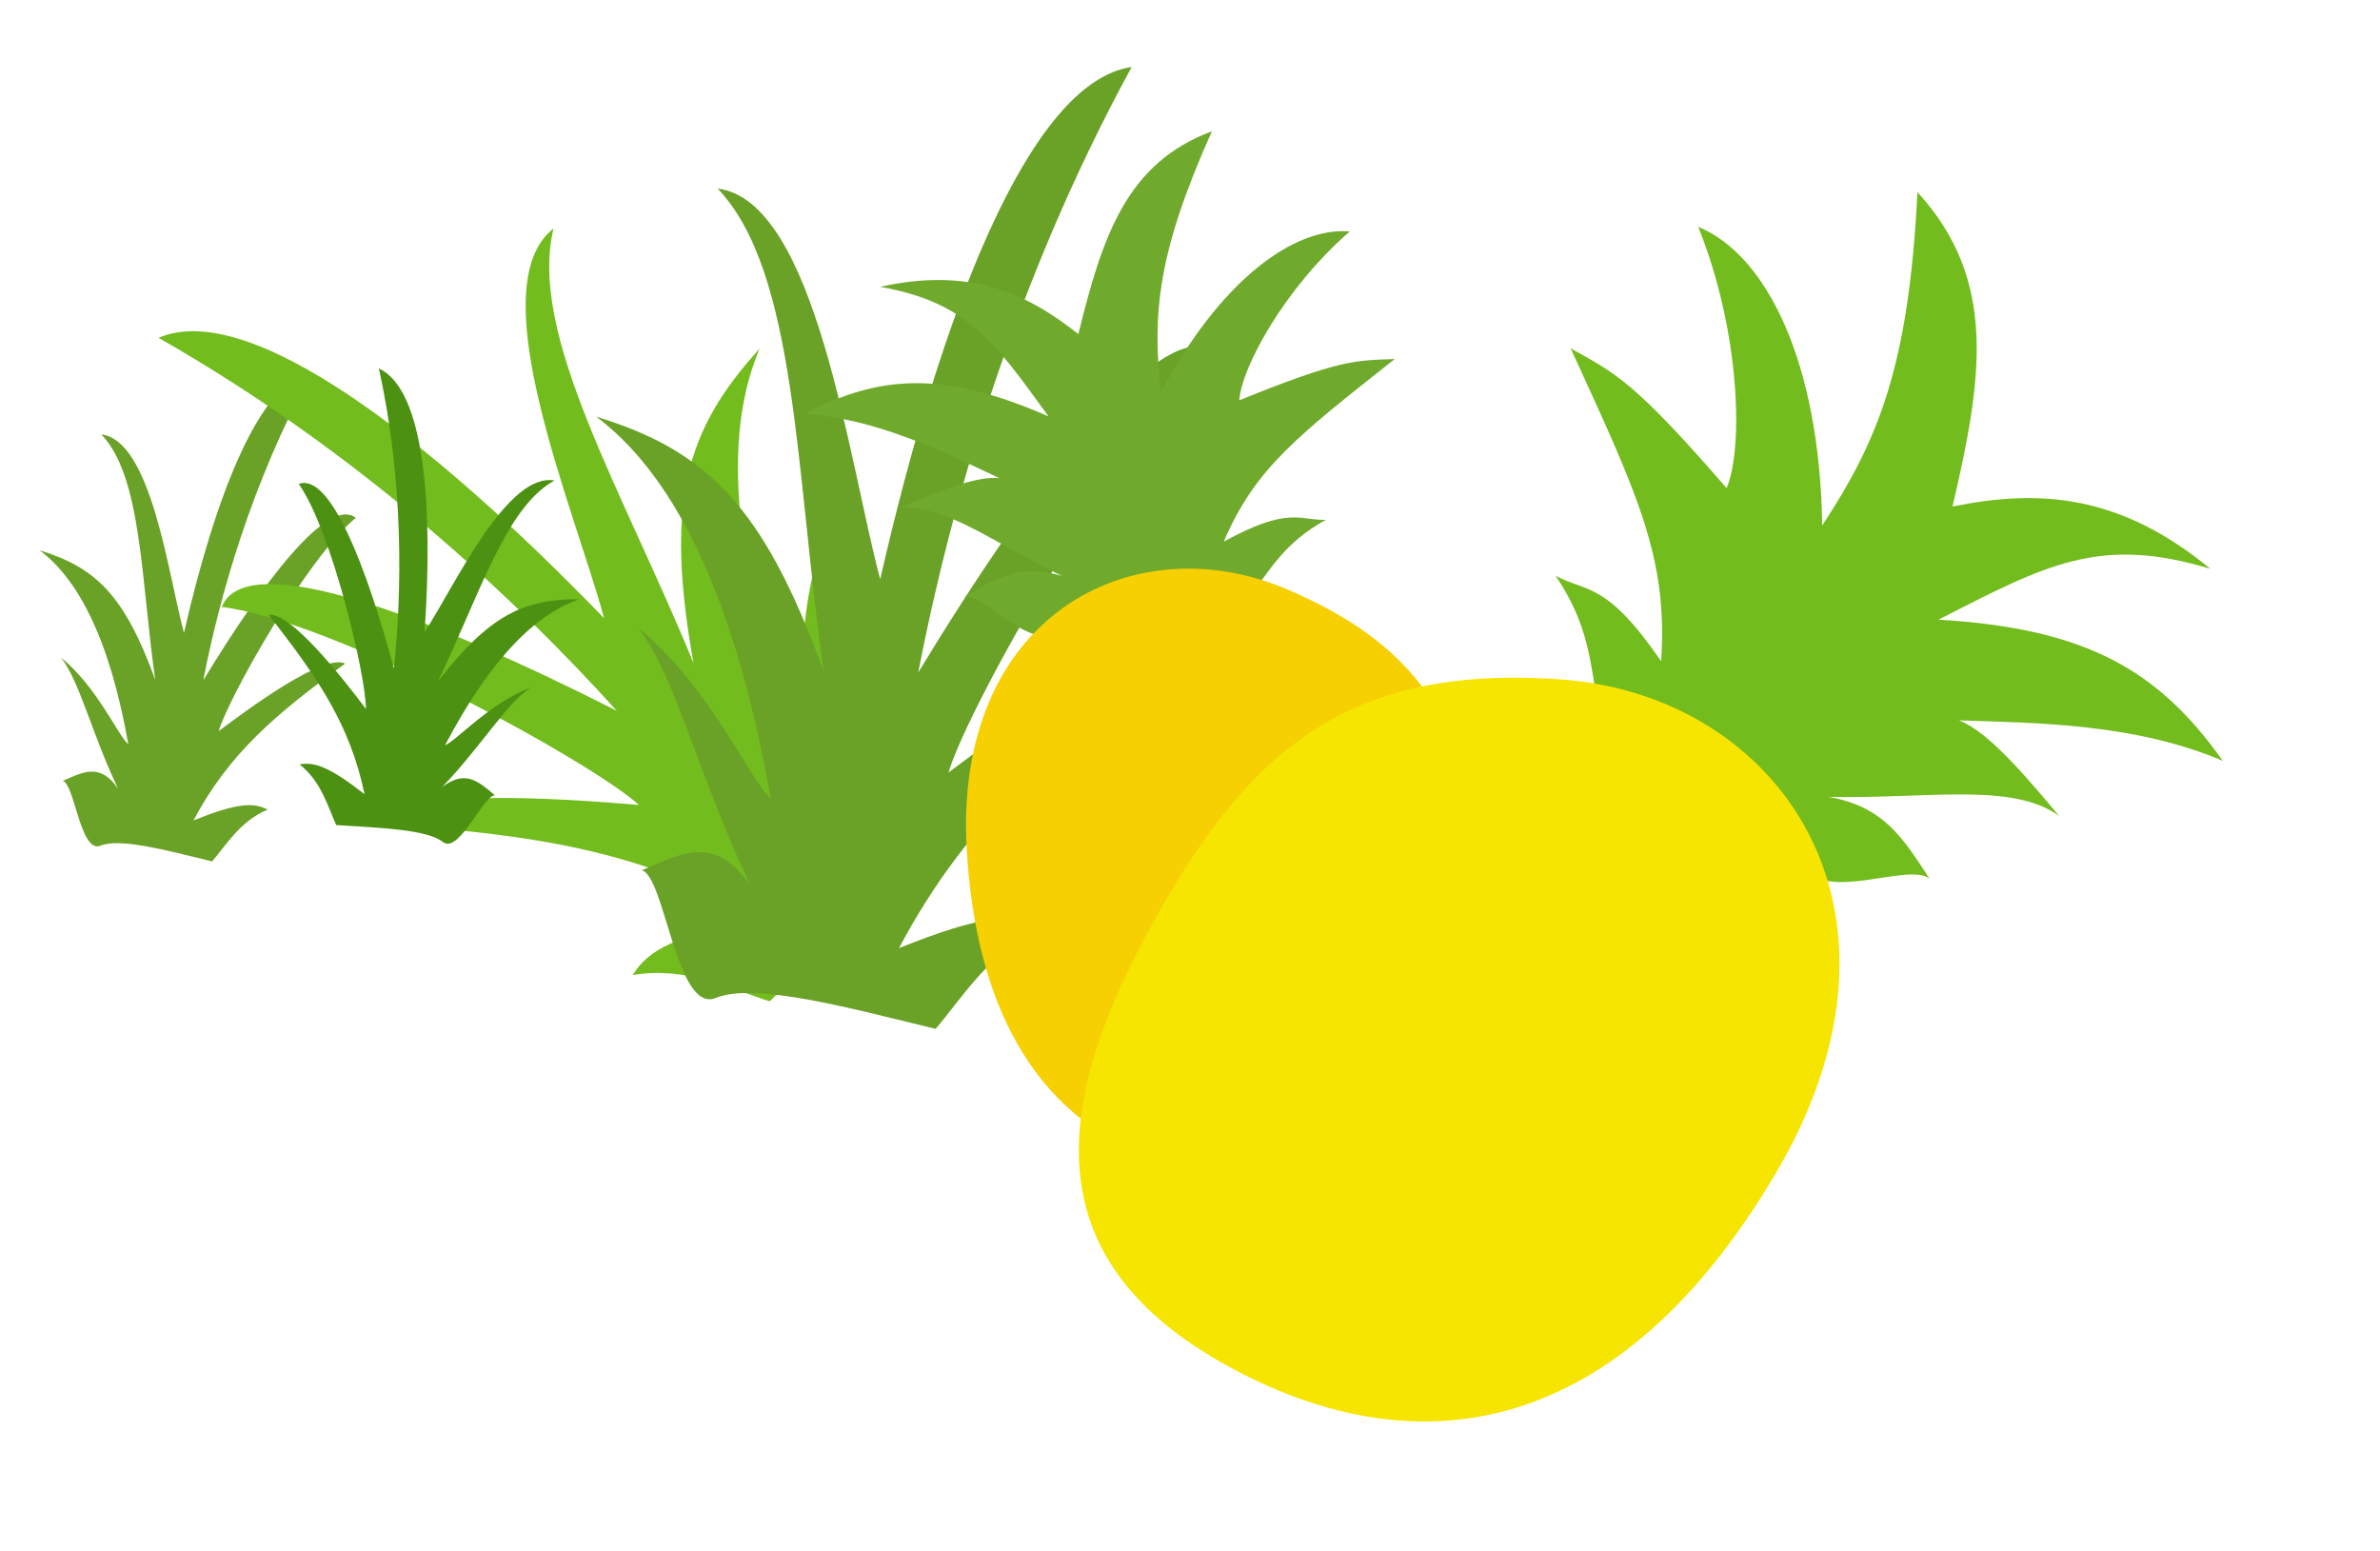 <svg xmlns="http://www.w3.org/2000/svg" width="520.994" height="339.5" viewBox="0 0 520.994 339.5">
  <g id="グループ_29729" data-name="グループ 29729" transform="translate(-99.445 -2262.931)">
    <path id="パス_3223" data-name="パス 3223" d="M22.145,108.975c-4.069,2.366-7.517-12.715-10.107-12.912,4.445-2.78,7.638-4.926,12.213,0C16.9,85.019,12.62,73.852,7.852,69.386c8.664,5.147,14.862,15.282,17.266,16.751C17.511,62.75,8.62,51.556,0,46.8c12.593,2,19.748,7.1,28.993,24.541C22.8,49.925,19.9,27.738,9.838,19.8c11.027-.19,18.641,28,23.955,40.513C36.335,30.377,42.47,3.206,53.562,0c-9.75,25.89-13.181,51.554-14.14,69.993,9.783-22.744,21.407-43.783,28.117-39.86-9.261,9.977-22.118,42.83-23.234,50.41,6.545-6.56,20.566-20.1,25.37-18.494C56.13,75.079,47.2,85.118,41.57,100.653c8.737-5.042,12.468-5.8,15.744-4.59-5.6,3.283-7.911,8.946-10.459,12.912C36.912,108,26.214,106.609,22.145,108.975Z" transform="translate(114.646 2337.038) rotate(8)" fill="#69a226"/>
    <path id="パス_3220" data-name="パス 3220" d="M46.5.456c-7.658-4.28-14.149,23-19.025,23.356,8.367,5.029,14.376,8.911,22.988,0C36.628,43.789,28.566,63.988,19.593,72.068c16.308-9.311,27.974-27.643,32.5-30.3C37.773,84.07,21.037,104.32,4.812,112.923c23.7-3.621,37.172-12.85,54.574-44.391C47.729,107.27,42.267,147.4,23.33,161.766c20.757.344,35.088-50.643,45.09-73.282C73.2,142.63,84.752,191.778,105.632,197.577,87.28,150.745,80.822,104.322,79.017,70.97c18.415,41.141,40.293,79.2,52.923,72.1C114.508,125.023,90.308,65.6,88.208,51.886c12.319,11.866,38.711,36.353,47.753,33.453-25.5-23.57-42.3-41.729-52.9-69.83,16.445,9.12,23.469,10.495,29.635,8.3C102.16,17.873,97.8,7.63,93.005.455,74.291,2.226,54.154,4.735,46.5.456Z" transform="matrix(-0.777, 0.629, -0.629, -0.777, 340.499, 2423.954)" fill="#73bc1e"/>
    <path id="パス_3221" data-name="パス 3221" d="M21.182.231C17.29-1.943,13.992,11.918,11.514,12.1c4.252,2.555,7.305,4.528,11.682,0C16.167,22.251,12.07,32.516,7.511,36.621c8.287-4.731,14.215-14.047,16.515-15.4C16.749,42.72,8.245,53.01,0,57.382c12.045-1.84,18.889-6.53,27.732-22.557C21.808,54.509,19.033,74.9,9.41,82.2c10.548.175,17.83-25.734,22.913-37.238,2.431,27.514,8.3,52.489,18.909,55.436C41.906,76.6,38.624,53.012,37.707,36.063,47.065,56.969,58.182,76.308,64.6,72.7c-8.858-9.171-21.155-39.369-22.223-46.336,6.26,6.03,19.671,18.473,24.266,17C53.688,31.388,45.151,22.16,39.761,7.881c8.356,4.634,11.926,5.333,15.059,4.219-5.352-3.017-7.567-8.223-10-11.868C35.306,1.131,25.073,2.406,21.182.231Z" transform="translate(217.28 2450.763) rotate(-171)" fill="#4d9112"/>
    <path id="パス_3222" data-name="パス 3222" d="M43.58,214.454c-8.007,4.656-14.792-25.021-19.89-25.409,8.747-5.471,15.03-9.694,24.034,0-14.461-21.734-22.889-43.71-32.271-52.5C32.5,146.675,44.7,166.619,49.43,169.509,34.46,123.488,16.963,101.457,0,92.1c24.782,3.94,38.863,13.98,57.056,48.294C44.869,98.248,39.158,54.585,19.36,38.96c21.7-.374,36.685,55.1,47.141,79.725C71.5,59.779,83.577,6.309,105.406,0,86.219,50.95,79.467,101.455,77.58,137.74c19.253-44.758,42.126-86.161,55.331-78.44-18.226,19.634-43.526,84.286-45.722,99.2,12.879-12.909,40.472-39.549,49.926-36.395-26.655,25.642-44.22,45.4-55.309,75.969,17.193-9.922,24.537-11.418,30.983-9.032-11.012,6.46-15.569,17.6-20.583,25.409C72.64,212.527,51.586,209.8,43.58,214.454Z" transform="translate(242.789 2262.931) rotate(8)" fill="#69a226"/>
    <g id="グループ_29721" data-name="グループ 29721" transform="translate(3694.799 5002.742) rotate(8)">
      <path id="パス_3206" data-name="パス 3206" d="M43.93,100.264c-7.268,2.177-13.428-11.7-18.056-11.88,7.941-2.558,13.644-4.532,21.818,0-13.127-10.161-22.358-21.354-32.119-21.9,11.87-2.359,18.882-3.237,23.177-1.886C28.33,56.706,15.4,46.356,0,41.979c17.958-5.026,31.783-2.9,52.086,11.634-8.267-18.628-12.17-28.093-30.142-35.4,19.7-.175,30.784,7.627,40.276,19.143C71.788,17.572,80.238,2.95,100.055,0,82.638,23.821,78.944,36.649,77.231,53.613c17.478-20.926,35.806-29.5,47.793-25.889C108.479,36.9,95.663,51.876,93.67,58.85c23.59-4.186,26.588-3.236,35.17-1.761-24.2,11.988-34.852,17-44.919,31.3,15.607-4.639,16.984-1.115,22.835,0-10,3.02-14.133,8.231-18.685,11.88C70.31,99.363,51.2,98.087,43.93,100.264Z" transform="translate(-3768.979 -2187.03) rotate(-20)" fill="#70aa2d"/>
      <path id="パス_3205" data-name="パス 3205" d="M76.385,0c35.527,0,56.635,11.816,56.635,47.343s-20.376,62.592-71.889,64.892S-10.009,74.858,4.8,41.4,40.858,0,76.385,0Z" transform="translate(-3604.846 -2135.532) rotate(81)" fill="#f6d000"/>
    </g>
    <g id="グループ_29722" data-name="グループ 29722" transform="translate(535.453 2633.802) rotate(-161)">
      <path id="パス_3206-2" data-name="パス 3206" d="M57.208.3C47.742-2.533,39.72,15.536,33.694,15.772c10.341,3.331,17.768,5.9,28.412,0C45.012,29,32.991,43.58,20.28,44.287c15.457,3.073,24.589,4.216,30.182,2.456C36.892,57.025,20.053,70.5,0,76.2c23.386,6.545,41.389,3.78,67.829-15.15C57.063,85.31,51.981,97.636,28.576,107.15c25.654.228,40.088-9.933,52.45-24.928,12.459,25.765,23.464,44.807,49.271,48.649-22.682-31.02-27.492-47.726-29.722-69.818,22.76,27.25,46.628,38.414,62.238,33.714-21.546-11.954-38.235-31.452-40.831-40.533,30.72,5.451,34.624,4.214,45.8,2.293-31.511-15.612-45.386-22.142-58.5-40.754,20.325,6.041,22.117,1.453,29.737,0C126.005,11.839,120.618,5.054,114.691.3,91.561,1.475,66.673,3.136,57.208.3Z" transform="translate(44.76 138.061) rotate(20)" fill="#73bc1e"/>
      <path id="パス_3205-2" data-name="パス 3205" d="M99.472,146.282c46.265,0,73.753-15.387,73.753-61.652S146.69,3.119,79.607.124-13.035,48.8,6.257,92.365,53.207,146.282,99.472,146.282Z" transform="translate(69.261 171.093) rotate(-81)" fill="#f6e500"/>
    </g>
  </g>
</svg>
